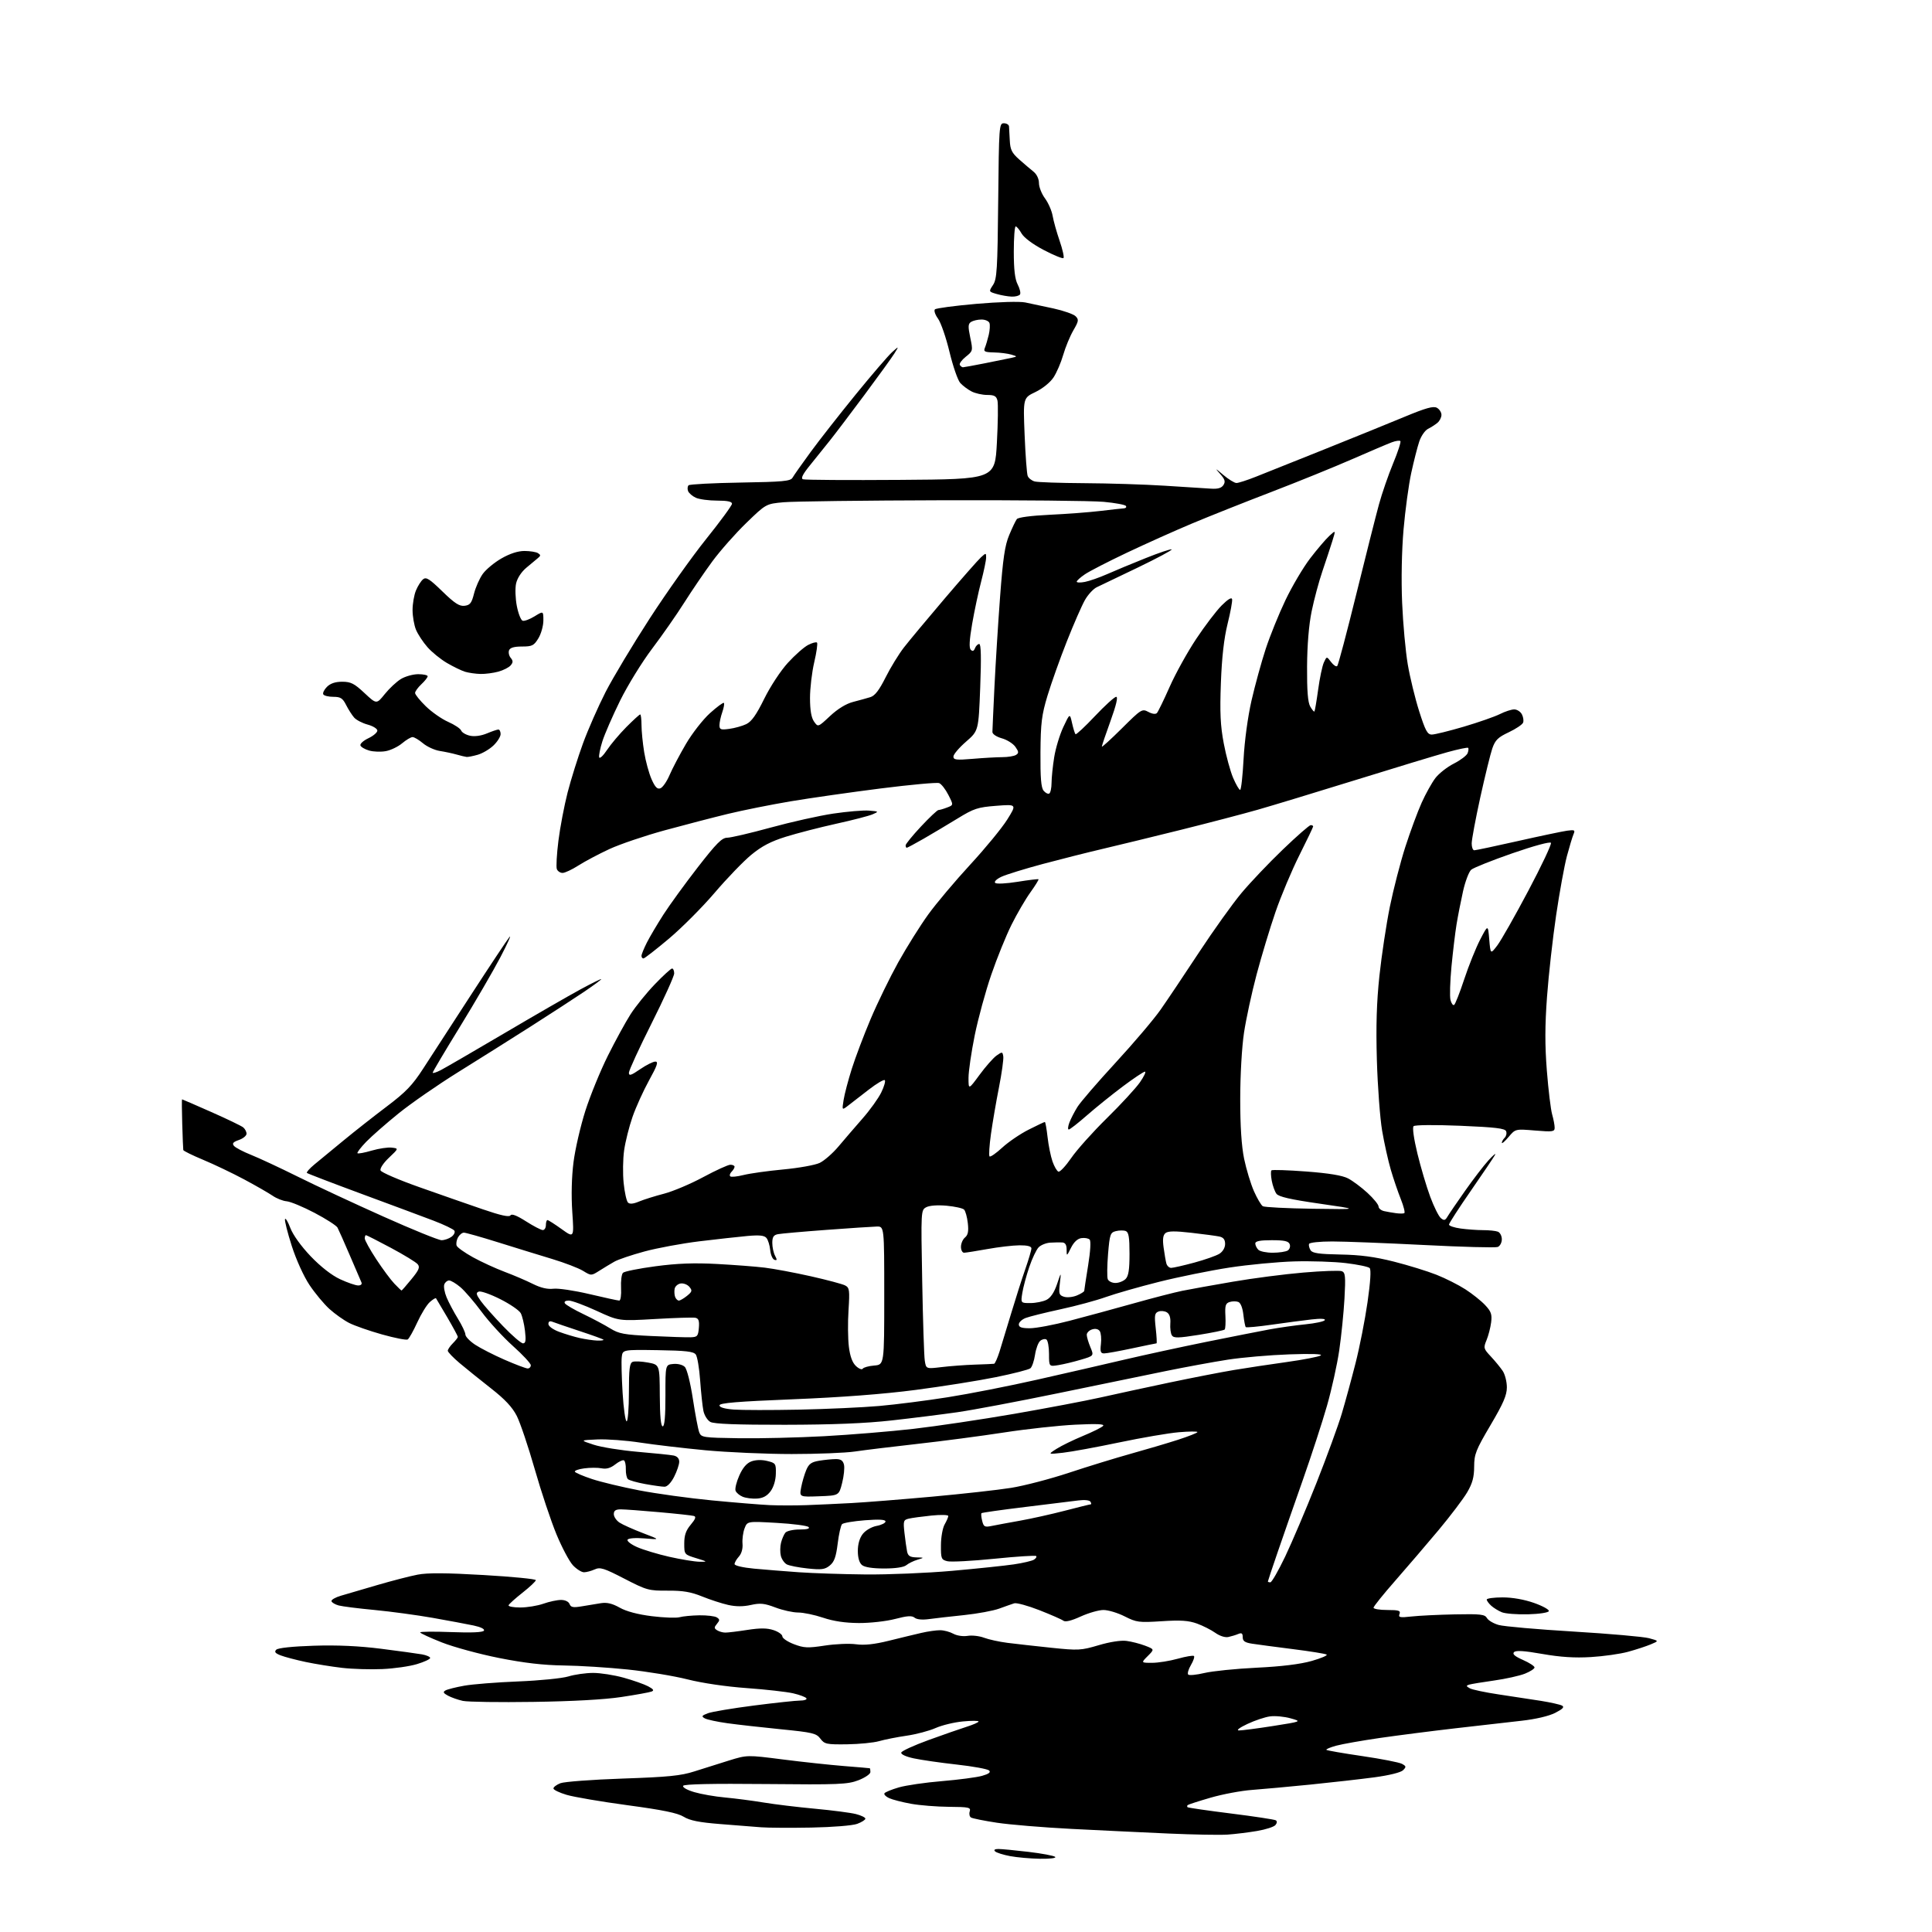 <?xml version="1.0" encoding="UTF-8" standalone="no"?>
<svg 
  version="1.1" 
  xmlns="http://www.w3.org/2000/svg" 
  xmlns:xlink="http://www.w3.org/1999/xlink" 
  xmlns:svg="http://www.w3.org/2000/svg"
  xmlns:rdf="http://www.w3.org/1999/02/22-rdf-syntax-ns#"
  xmlns:cc="http://creativecommons.org/ns#"
  xmlns:dc="http://purl.org/dc/elements/1.1/"
  viewBox="0 0 768 768"
  width="768"
  height="768"
>
<style>svg {background-color: white; }</style>"
<path stroke="none" fill="black" fill-rule="evenodd" d="M413.45,738.89C409.63,738.83 404.25,738.35 401.50,737.83C398.75,737.31 396.07,736.46 395.55,735.94C394.95,735.35 395.44,735.00 396.86,735.00C398.10,735.00 403.48,735.51 408.81,736.14C414.14,736.77 418.93,737.67 419.45,738.14C419.99,738.63 417.37,738.95 413.45,738.89zM488.00,729.28C484.98,729.49 474.40,729.30 464.50,728.86C454.60,728.42 437.27,727.59 426.00,727.02C414.73,726.44 401.35,725.33 396.28,724.56C391.21,723.79 386.58,722.86 385.99,722.49C385.40,722.13 385.17,721.04 385.48,720.07C385.98,718.48 385.17,718.30 377.25,718.24C372.41,718.20 365.61,717.66 362.14,717.03C358.67,716.40 354.76,715.39 353.45,714.79C352.14,714.20 351.30,713.33 351.58,712.87C351.87,712.40 354.44,711.35 357.30,710.52C360.16,709.69 367.90,708.56 374.50,708.02C381.10,707.47 388.24,706.53 390.37,705.93C393.06,705.17 393.92,704.52 393.20,703.80C392.62,703.22 386.83,702.16 380.33,701.44C373.82,700.72 366.11,699.60 363.20,698.97C360.02,698.28 358.05,697.35 358.27,696.66C358.48,696.02 363.34,693.80 369.08,691.71C374.81,689.63 381.64,687.25 384.25,686.42C386.86,685.60 389.00,684.65 389.00,684.32C389.00,683.98 386.19,683.97 382.75,684.30C379.31,684.62 374.43,685.80 371.89,686.93C369.36,688.05 364.19,689.42 360.39,689.97C356.60,690.52 351.70,691.49 349.50,692.12C347.30,692.76 341.54,693.32 336.69,693.39C328.55,693.49 327.75,693.32 326.11,691.14C324.50,689.01 323.03,688.66 310.42,687.41C302.76,686.65 293.20,685.57 289.16,685.01C285.12,684.45 281.07,683.58 280.16,683.07C278.75,682.28 278.93,681.98 281.37,681.05C282.95,680.45 291.17,679.07 299.66,677.98C308.14,676.89 316.44,676.00 318.10,676.00C319.76,676.00 320.87,675.60 320.56,675.10C320.26,674.61 317.87,673.71 315.25,673.11C312.64,672.52 304.34,671.58 296.80,671.04C288.66,670.46 279.14,669.06 273.30,667.58C267.91,666.22 257.20,664.45 249.50,663.65C241.80,662.85 230.35,662.13 224.05,662.05C216.02,661.94 208.36,661.06 198.40,659.08C190.59,657.53 180.34,654.74 175.62,652.88C170.91,651.02 167.03,649.23 167.02,648.90C167.01,648.58 172.56,648.52 179.36,648.78C187.38,649.09 191.95,648.89 192.37,648.21C192.76,647.58 191.12,646.77 188.26,646.16C185.64,645.61 178.32,644.24 172.00,643.12C165.68,642.01 155.27,640.60 148.87,639.99C142.47,639.39 136.07,638.58 134.64,638.20C133.21,637.81 131.92,637.05 131.77,636.50C131.62,635.95 133.30,634.97 135.50,634.33C137.70,633.68 144.22,631.77 150.00,630.08C155.78,628.39 162.97,626.53 166.00,625.95C169.96,625.18 177.33,625.23 192.25,626.10C203.66,626.76 213.00,627.68 213.00,628.13C213.00,628.58 210.64,630.81 207.75,633.09C204.86,635.36 202.35,637.62 202.17,638.11C201.98,638.60 204.06,639.00 206.79,639.00C209.52,639.00 213.66,638.33 216.00,637.50C218.34,636.67 221.50,636.00 223.02,636.00C224.65,636.00 226.04,636.67 226.41,637.63C226.92,638.95 227.84,639.12 231.27,638.54C233.60,638.15 237.01,637.59 238.86,637.29C241.27,636.91 243.39,637.41 246.34,639.07C248.99,640.56 253.55,641.77 259.10,642.46C263.85,643.05 268.81,643.23 270.12,642.87C271.43,642.50 274.98,642.16 278.00,642.11C281.02,642.07 284.15,642.44 284.94,642.94C286.16,643.71 286.17,644.10 285.00,645.50C283.83,646.90 283.84,647.29 285.06,648.06C285.85,648.56 287.31,648.98 288.31,648.98C289.30,648.99 293.24,648.52 297.06,647.92C302.19,647.13 304.92,647.15 307.50,648.00C309.43,648.64 311.00,649.76 311.00,650.49C311.00,651.23 313.06,652.62 315.57,653.58C319.58,655.11 321.07,655.18 327.83,654.15C332.05,653.50 337.65,653.26 340.27,653.62C343.59,654.08 347.52,653.66 353.27,652.24C357.79,651.12 363.64,649.70 366.26,649.10C368.88,648.49 372.26,648.02 373.76,648.04C375.27,648.05 377.61,648.69 378.97,649.44C380.37,650.21 382.83,650.58 384.65,650.28C386.42,649.99 389.36,650.33 391.19,651.03C393.01,651.72 397.20,652.64 400.50,653.06C403.80,653.48 411.63,654.35 417.91,655.01C428.67,656.13 429.73,656.07 436.72,654.00C441.18,652.67 445.59,651.99 447.81,652.29C449.84,652.55 453.17,653.41 455.21,654.19C458.93,655.62 458.93,655.62 456.24,658.31C453.55,661.00 453.55,661.00 457.96,661.00C460.38,661.00 465.00,660.26 468.21,659.36C471.43,658.46 474.31,657.98 474.62,658.29C474.94,658.60 474.39,660.23 473.40,661.90C472.41,663.57 471.93,665.27 472.34,665.67C472.74,666.07 475.64,665.79 478.78,665.04C481.93,664.29 491.25,663.34 499.50,662.94C509.40,662.46 516.85,661.55 521.40,660.26C525.19,659.18 527.87,658.03 527.34,657.71C526.81,657.38 520.78,656.41 513.94,655.55C507.10,654.68 499.81,653.72 497.75,653.40C494.85,652.95 494.00,652.37 494.00,650.81C494.00,649.27 493.58,648.96 492.25,649.52C491.29,649.93 489.51,650.47 488.30,650.73C487.02,651.02 484.87,650.33 483.12,649.09C481.48,647.92 478.19,646.25 475.82,645.39C472.46,644.18 469.33,643.97 461.80,644.46C452.73,645.04 451.77,644.92 447.08,642.54C444.32,641.14 440.53,640.00 438.65,640.00C436.78,640.00 432.70,641.17 429.58,642.59C425.89,644.28 423.50,644.86 422.71,644.26C422.05,643.75 417.75,641.87 413.17,640.07C408.59,638.28 404.09,637.05 403.17,637.34C402.25,637.63 399.57,638.58 397.21,639.44C394.84,640.31 388.54,641.47 383.21,642.03C377.87,642.58 371.58,643.30 369.23,643.62C366.61,643.98 364.42,643.77 363.57,643.06C362.50,642.17 360.68,642.29 355.84,643.56C352.34,644.48 345.88,645.20 341.42,645.18C336.00,645.15 331.33,644.46 327.21,643.07C323.83,641.93 319.36,641.00 317.28,641.00C315.20,641.00 311.13,640.10 308.24,639.00C303.86,637.34 302.22,637.17 298.49,638.00C295.46,638.68 292.51,638.68 289.43,637.98C286.92,637.42 282.26,635.90 279.08,634.61C274.64,632.81 271.47,632.27 265.40,632.31C257.88,632.36 257.06,632.13 248.19,627.55C240.04,623.34 238.57,622.88 236.39,623.87C235.02,624.49 233.11,625.00 232.14,625.00C231.17,625.00 229.20,623.76 227.77,622.25C226.34,620.74 223.39,615.19 221.21,609.93C219.03,604.66 215.14,593.02 212.58,584.06C210.01,575.09 206.80,565.56 205.44,562.87C203.67,559.39 200.75,556.26 195.23,551.94C190.98,548.61 185.36,544.08 182.75,541.89C180.14,539.69 178.00,537.46 178.00,536.94C178.00,536.43 178.90,535.10 180.00,534.00C181.10,532.90 182.00,531.74 182.00,531.42C182.00,531.11 180.11,527.62 177.81,523.67C175.51,519.73 173.48,516.32 173.32,516.09C173.15,515.86 172.04,516.54 170.86,517.59C169.67,518.64 167.43,522.28 165.87,525.68C164.32,529.07 162.61,532.12 162.07,532.46C161.54,532.79 156.96,531.89 151.89,530.47C146.83,529.05 140.94,526.99 138.80,525.90C136.66,524.81 133.14,522.31 130.97,520.35C128.80,518.39 125.23,514.10 123.03,510.81C120.74,507.38 117.74,500.77 115.98,495.28C114.30,490.03 113.09,485.24 113.29,484.63C113.49,484.03 114.45,485.62 115.42,488.16C116.49,490.95 119.72,495.43 123.52,499.41C127.48,503.54 131.84,506.95 135.17,508.50C138.10,509.86 141.34,510.98 142.36,510.99C143.47,511.00 144.00,510.50 143.67,509.75C143.37,509.06 141.29,504.23 139.05,499.00C136.81,493.77 134.61,488.82 134.17,488.00C133.73,487.18 129.61,484.53 125.02,482.12C120.43,479.71 115.45,477.65 113.96,477.53C112.47,477.41 109.96,476.42 108.38,475.33C106.79,474.24 101.67,471.30 97.00,468.80C92.33,466.31 85.01,462.81 80.75,461.04C76.49,459.26 72.94,457.52 72.86,457.16C72.79,456.80 72.60,452.11 72.44,446.75C72.28,441.39 72.25,437.00 72.37,437.00C72.49,437.00 77.72,439.27 83.99,442.04C90.26,444.81 95.98,447.57 96.69,448.16C97.41,448.76 98.00,449.89 98.00,450.67C98.00,451.46 96.64,452.58 94.97,453.16C92.65,453.97 92.19,454.52 93.01,455.51C93.60,456.22 96.65,457.82 99.79,459.07C102.93,460.32 111.35,464.25 118.50,467.80C125.65,471.36 140.93,478.48 152.46,483.63C163.98,488.79 174.36,493.00 175.52,493.00C176.67,493.00 178.45,492.39 179.46,491.65C180.48,490.91 181.00,489.81 180.63,489.22C180.27,488.62 176.48,486.81 172.23,485.19C167.98,483.58 155.05,478.76 143.50,474.50C131.95,470.23 122.28,466.52 122.00,466.26C121.72,465.99 123.08,464.47 125.00,462.88C126.92,461.29 132.10,457.03 136.50,453.41C140.90,449.78 148.66,443.68 153.75,439.84C161.34,434.11 163.95,431.40 168.25,424.74C171.14,420.28 179.65,407.15 187.18,395.56C194.70,383.98 201.59,373.60 202.50,372.50C203.40,371.40 201.79,375.00 198.92,380.50C196.04,386.00 188.81,398.43 182.85,408.13C176.88,417.83 172.00,426.05 172.00,426.41C172.00,426.76 173.45,426.30 175.22,425.39C176.99,424.47 188.35,417.88 200.47,410.74C212.58,403.60 226.21,395.74 230.75,393.29C235.29,390.83 239.00,389.00 239.00,389.23C239.00,389.46 235.96,391.70 232.25,394.21C228.54,396.72 218.97,402.93 211.00,408.02C203.03,413.10 189.98,421.31 182.00,426.27C174.03,431.23 163.46,438.55 158.50,442.55C153.55,446.55 147.73,451.66 145.56,453.89C143.40,456.13 141.84,458.18 142.10,458.43C142.36,458.69 144.91,458.22 147.76,457.38C150.62,456.55 154.20,456.01 155.73,456.20C158.50,456.53 158.50,456.53 154.62,460.21C152.42,462.29 150.97,464.48 151.27,465.26C151.56,466.03 158.48,469.01 166.65,471.90C174.82,474.79 186.16,478.75 191.86,480.70C199.06,483.17 202.44,483.91 202.92,483.13C203.38,482.38 205.42,483.16 209.06,485.48C212.05,487.39 215.06,488.96 215.75,488.97C216.44,488.99 217.00,488.10 217.00,487.00C217.00,485.90 217.28,485.00 217.63,485.00C217.98,485.00 220.50,486.61 223.23,488.57C228.20,492.14 228.20,492.14 227.49,481.75C227.05,475.22 227.23,467.84 227.99,461.92C228.65,456.74 230.78,447.55 232.71,441.50C234.65,435.45 238.67,425.62 241.65,419.65C244.63,413.68 248.69,406.26 250.66,403.18C252.64,400.09 256.97,394.73 260.29,391.28C263.60,387.83 266.70,385.00 267.16,385.00C267.62,385.00 268.00,385.88 268.00,386.95C268.00,388.03 263.95,396.98 259.00,406.84C254.05,416.70 250.00,425.52 250.00,426.43C250.00,427.78 250.85,427.51 254.43,425.05C256.87,423.37 259.60,422.00 260.50,422.00C261.80,422.00 261.28,423.55 258.02,429.45C255.76,433.56 252.80,440.07 251.45,443.94C250.10,447.81 248.59,453.81 248.10,457.27C247.61,460.73 247.53,466.59 247.91,470.28C248.29,473.98 249.06,477.46 249.63,478.03C250.32,478.72 251.74,478.59 254.07,477.61C255.96,476.83 260.41,475.43 263.97,474.51C267.53,473.58 274.55,470.62 279.56,467.91C284.58,465.21 289.43,463.00 290.34,463.00C291.25,463.00 292.00,463.36 292.00,463.80C292.00,464.24 291.47,465.13 290.82,465.78C290.17,466.43 289.92,467.26 290.28,467.61C290.63,467.97 293.01,467.73 295.56,467.09C298.11,466.45 305.22,465.45 311.35,464.88C317.48,464.31 323.99,463.14 325.82,462.28C327.65,461.41 331.02,458.47 333.32,455.73C335.62,452.99 339.92,448.00 342.87,444.63C345.83,441.26 349.18,436.60 350.31,434.27C351.45,431.95 352.08,429.75 351.72,429.38C351.35,429.02 348.50,430.70 345.39,433.11C342.27,435.52 338.59,438.38 337.20,439.45C334.68,441.40 334.68,441.40 335.35,437.23C335.71,434.93 337.18,429.37 338.60,424.87C340.02,420.37 343.39,411.46 346.09,405.08C348.79,398.69 353.73,388.55 357.07,382.53C360.42,376.52 365.77,367.98 368.97,363.55C372.17,359.12 379.69,350.20 385.67,343.71C391.66,337.23 398.27,329.17 400.38,325.81C404.20,319.69 404.20,319.69 396.03,320.32C388.66,320.89 387.15,321.38 380.68,325.35C376.73,327.77 370.66,331.38 367.20,333.38C363.73,335.37 360.69,337.00 360.45,337.00C360.20,337.00 360.00,336.57 360.00,336.04C360.00,335.51 362.75,332.13 366.11,328.54C369.48,324.94 372.60,322.00 373.05,322.00C373.50,322.00 375.04,321.56 376.46,321.01C379.06,320.03 379.06,320.03 376.98,315.97C375.84,313.73 374.20,311.63 373.33,311.30C372.46,310.96 362.02,311.92 350.12,313.42C338.23,314.93 322.10,317.23 314.28,318.54C306.46,319.86 295.21,322.11 289.28,323.55C283.35,324.99 272.07,327.93 264.21,330.07C256.35,332.22 246.46,335.57 242.24,337.52C238.02,339.48 232.49,342.41 229.94,344.04C227.40,345.67 224.56,347.00 223.63,347.00C222.70,347.00 221.67,346.31 221.35,345.47C221.03,344.62 221.31,339.56 221.98,334.22C222.65,328.87 224.30,320.23 225.64,315.00C226.99,309.77 229.74,301.00 231.75,295.50C233.76,290.00 237.80,280.83 240.72,275.11C243.65,269.40 251.55,256.24 258.27,245.86C265.00,235.48 275.10,221.25 280.73,214.24C286.35,207.24 290.96,200.94 290.98,200.25C290.99,199.39 289.16,199.00 285.05,199.00C281.77,199.00 277.97,198.49 276.60,197.86C275.23,197.24 273.85,196.04 273.52,195.20C273.20,194.35 273.29,193.33 273.72,192.91C274.15,192.50 283.42,192.01 294.32,191.83C311.33,191.55 314.27,191.27 315.05,189.88C315.55,188.99 318.78,184.40 322.23,179.69C325.68,174.98 333.75,164.68 340.16,156.81C346.57,148.94 353.08,141.38 354.61,140.00C357.40,137.50 357.40,137.50 355.54,140.50C354.51,142.15 349.15,149.57 343.62,157.00C338.09,164.43 331.87,172.64 329.78,175.25C327.70,177.86 324.17,182.25 321.94,185.01C319.10,188.50 318.27,190.17 319.19,190.52C319.91,190.80 337.38,190.91 358.00,190.76C395.50,190.50 395.50,190.50 396.28,176.00C396.71,168.03 396.81,160.49 396.51,159.25C396.07,157.44 395.26,157.00 392.43,157.00C390.49,157.00 387.68,156.37 386.20,155.60C384.71,154.83 382.70,153.32 381.72,152.24C380.74,151.16 378.82,145.60 377.44,139.89C376.07,134.17 374.01,128.22 372.87,126.65C371.73,125.09 371.18,123.43 371.65,122.98C372.12,122.52 379.50,121.54 388.06,120.79C397.04,120.01 405.29,119.77 407.56,120.23C409.73,120.67 414.78,121.74 418.79,122.62C422.80,123.50 426.75,124.89 427.57,125.71C428.90,127.04 428.80,127.68 426.66,131.35C425.34,133.63 423.53,138.00 422.65,141.06C421.77,144.12 420.03,148.17 418.77,150.06C417.44,152.06 414.43,154.48 411.59,155.84C406.70,158.18 406.70,158.18 407.30,172.88C407.63,180.97 408.18,188.31 408.52,189.19C408.86,190.08 410.12,191.07 411.32,191.39C412.52,191.71 421.38,192.01 431.00,192.07C440.62,192.12 455.02,192.57 463.00,193.08C470.98,193.59 479.25,194.12 481.38,194.25C484.14,194.43 485.57,194.01 486.35,192.79C487.21,191.44 486.92,190.52 484.97,188.33C482.84,185.95 483.02,186.01 486.28,188.79C488.37,190.55 490.72,192.00 491.51,192.00C492.31,192.00 495.78,190.88 499.23,189.51C502.68,188.15 514.95,183.24 526.50,178.61C538.05,173.98 552.41,168.15 558.42,165.65C566.74,162.19 569.77,161.34 571.17,162.09C572.17,162.63 573.00,163.90 573.00,164.91C573.00,165.93 572.28,167.36 571.39,168.09C570.51,168.82 568.82,169.90 567.64,170.49C566.46,171.08 564.90,173.34 564.17,175.53C563.44,177.71 562.01,183.32 560.99,188.00C559.97,192.68 558.60,202.80 557.93,210.50C557.20,219.00 556.98,230.43 557.37,239.62C557.72,247.93 558.73,258.95 559.61,264.12C560.49,269.28 562.53,277.66 564.15,282.75C566.62,290.51 567.43,292.00 569.17,292.00C570.32,292.00 576.03,290.59 581.88,288.87C587.72,287.14 594.17,284.89 596.21,283.87C598.25,282.84 600.82,282.00 601.92,282.00C603.03,282.00 604.39,282.87 604.96,283.93C605.53,284.99 605.75,286.48 605.46,287.25C605.16,288.02 602.60,289.74 599.77,291.08C595.48,293.09 594.38,294.17 593.22,297.50C592.46,299.70 590.31,308.48 588.43,317.00C586.56,325.52 585.03,333.74 585.02,335.25C585.01,336.76 585.47,338.00 586.05,338.00C586.63,338.00 594.40,336.36 603.30,334.35C612.21,332.34 621.03,330.49 622.91,330.22C625.94,329.80 626.22,329.95 625.50,331.62C625.05,332.66 623.87,336.59 622.86,340.36C621.86,344.14 619.93,354.71 618.58,363.86C617.23,373.01 615.60,387.54 614.97,396.14C614.12,407.67 614.10,415.42 614.90,425.64C615.50,433.26 616.45,441.07 617.00,442.99C617.55,444.91 618.00,447.29 618.00,448.27C618.00,449.88 617.26,449.98 610.20,449.40C602.39,448.75 602.39,448.75 599.70,451.95C598.21,453.71 597.00,454.76 597.00,454.28C597.00,453.79 597.51,452.89 598.13,452.27C598.76,451.64 599.02,450.49 598.71,449.69C598.27,448.55 594.47,448.10 580.49,447.51C570.26,447.09 562.44,447.16 561.92,447.68C561.39,448.21 562.01,452.64 563.44,458.54C564.77,464.02 567.06,471.75 568.53,475.71C570.00,479.68 571.90,483.50 572.75,484.21C574.03,485.27 574.48,485.17 575.40,483.62C576.00,482.59 579.13,478.00 582.36,473.42C585.58,468.84 589.76,463.38 591.66,461.29C593.56,459.21 594.75,458.21 594.31,459.07C593.86,459.93 589.56,466.31 584.75,473.25C579.94,480.19 576.00,486.28 576.00,486.79C576.00,487.31 578.09,488.01 580.64,488.36C583.19,488.71 587.20,489.00 589.56,489.00C591.91,489.00 594.55,489.27 595.42,489.61C596.29,489.94 597.00,491.30 597.00,492.64C597.00,493.97 596.26,495.35 595.36,495.69C594.45,496.04 581.29,495.69 566.11,494.91C550.92,494.14 534.49,493.50 529.59,493.50C524.52,493.50 520.53,493.93 520.35,494.50C520.18,495.05 520.46,496.18 520.98,497.00C521.71,498.16 524.37,498.54 532.79,498.69C540.73,498.83 546.47,499.59 554.08,501.51C559.81,502.96 567.42,505.31 571.00,506.73C574.58,508.14 579.75,510.75 582.50,512.52C585.25,514.29 588.79,517.11 590.36,518.79C592.76,521.34 593.15,522.47 592.75,525.67C592.48,527.78 591.66,530.95 590.92,532.73C589.64,535.81 589.73,536.13 592.64,539.23C594.32,541.03 596.44,543.61 597.35,544.97C598.26,546.33 599.00,549.26 599.00,551.48C599.00,554.64 597.60,557.87 592.51,566.50C586.66,576.42 586.02,578.04 586.00,583.00C585.99,587.17 585.32,589.64 583.24,593.20C581.73,595.78 576.62,602.53 571.89,608.20C567.15,613.86 559.38,622.93 554.64,628.34C549.89,633.75 546.00,638.59 546.00,639.09C546.00,639.59 548.46,640.00 551.47,640.00C556.06,640.00 556.84,640.26 556.33,641.59C555.80,642.96 556.45,643.10 561.11,642.58C564.07,642.25 571.82,641.87 578.31,641.74C588.57,641.53 590.25,641.73 591.09,643.21C591.62,644.15 593.73,645.39 595.78,645.96C597.82,646.54 611.20,647.71 625.50,648.57C639.80,649.43 653.30,650.62 655.50,651.21C659.50,652.28 659.50,652.28 656.18,653.67C654.36,654.43 650.31,655.76 647.18,656.61C644.06,657.47 637.40,658.41 632.39,658.71C625.96,659.10 620.30,658.73 613.10,657.47C605.89,656.20 602.61,655.99 601.85,656.75C601.10,657.50 602.13,658.41 605.39,659.85C607.93,660.97 610.00,662.31 610.00,662.84C610.00,663.36 608.28,664.47 606.18,665.31C604.07,666.15 598.56,667.38 593.93,668.03C589.29,668.68 584.83,669.42 584.00,669.67C582.75,670.06 582.79,670.30 584.26,671.12C585.23,671.67 590.41,672.76 595.76,673.56C601.12,674.35 608.65,675.50 612.50,676.11C616.35,676.73 620.14,677.58 620.93,678.00C621.97,678.57 621.25,679.34 618.22,680.89C615.70,682.17 610.48,683.40 604.80,684.03C599.68,684.60 587.85,685.95 578.50,687.03C569.15,688.11 555.65,689.84 548.50,690.87C541.35,691.91 533.54,693.29 531.15,693.94C528.76,694.60 527.01,695.34 527.26,695.59C527.51,695.85 533.93,696.96 541.51,698.07C549.10,699.18 556.19,700.57 557.27,701.14C559.01,702.08 559.07,702.36 557.74,703.69C556.85,704.58 552.24,705.72 546.37,706.51C540.94,707.23 529.52,708.53 521.00,709.39C512.48,710.24 501.99,711.20 497.70,711.52C493.42,711.83 486.00,713.22 481.22,714.61C476.45,715.99 472.35,717.32 472.10,717.56C471.86,717.80 471.85,718.18 472.08,718.40C472.31,718.61 480.09,719.74 489.36,720.90C498.63,722.06 506.64,723.28 507.15,723.60C507.73,723.95 507.67,724.69 507.01,725.48C506.42,726.20 503.14,727.26 499.72,727.84C496.30,728.42 491.02,729.07 488.00,729.28zM322.50,726.49C314.25,726.64 305.25,726.59 302.50,726.37C299.75,726.16 292.45,725.58 286.28,725.09C277.93,724.43 274.22,723.69 271.78,722.19C269.37,720.70 263.46,719.49 249.50,717.61C239.05,716.20 228.14,714.34 225.25,713.48C222.36,712.63 220.00,711.48 220.00,710.94C220.00,710.39 221.24,709.46 222.75,708.86C224.26,708.26 235.40,707.42 247.50,707.01C265.64,706.39 270.64,705.89 276.00,704.17C279.57,703.02 285.76,701.07 289.75,699.84C297.01,697.60 297.01,697.60 311.25,699.42C319.09,700.42 330.00,701.59 335.50,702.03C341.00,702.46 345.61,702.86 345.75,702.91C345.89,702.96 346.00,703.64 346.00,704.42C346.00,705.20 343.86,706.66 341.25,707.67C336.93,709.33 333.60,709.47 304.35,709.18C283.16,708.97 271.99,709.21 271.57,709.88C271.21,710.47 273.06,711.53 275.94,712.39C278.68,713.20 284.21,714.17 288.22,714.53C292.22,714.90 299.10,715.79 303.50,716.52C307.90,717.25 317.12,718.37 324.00,719.00C330.88,719.64 338.19,720.59 340.25,721.12C342.31,721.64 344.00,722.47 344.00,722.94C344.00,723.42 342.54,724.35 340.75,725.01C338.91,725.69 331.01,726.33 322.50,726.49zM492.50,687.88C493.60,687.90 499.68,687.11 506.00,686.12C517.50,684.31 517.50,684.31 513.02,683.06C510.55,682.36 506.88,682.02 504.86,682.29C502.84,682.56 498.78,683.92 495.84,685.31C492.70,686.79 491.32,687.85 492.50,687.88zM212.00,676.53C198.53,676.73 185.93,676.55 184.00,676.13C182.07,675.71 179.42,674.78 178.09,674.06C176.20,673.04 175.99,672.59 177.09,671.97C177.87,671.53 181.20,670.69 184.50,670.10C187.80,669.50 197.45,668.74 205.94,668.40C214.44,668.06 223.44,667.17 225.94,666.41C228.45,665.64 232.87,665.02 235.76,665.01C238.66,665.00 244.11,665.86 247.88,666.90C251.66,667.95 256.04,669.49 257.62,670.32C259.77,671.46 260.12,671.99 259.00,672.42C258.18,672.74 252.78,673.72 247.00,674.59C240.34,675.60 227.55,676.31 212.00,676.53zM152.00,663.48C147.32,663.69 140.12,663.48 136.00,663.00C131.88,662.52 125.35,661.47 121.50,660.66C117.65,659.84 113.19,658.67 111.59,658.05C109.40,657.21 108.96,656.64 109.82,655.78C110.52,655.08 116.30,654.47 124.73,654.20C134.05,653.90 142.70,654.30 151.50,655.41C158.65,656.32 165.96,657.32 167.75,657.64C169.54,657.96 171.00,658.61 171.00,659.07C171.00,659.54 168.64,660.64 165.75,661.51C162.86,662.39 156.68,663.28 152.00,663.48zM607.42,641.71C603.06,641.82 598.38,641.46 597.02,640.90C595.66,640.35 593.74,639.17 592.77,638.29C591.80,637.41 591.00,636.31 591.00,635.85C591.00,635.38 593.81,635.00 597.25,634.99C601.15,634.98 605.86,635.81 609.77,637.18C613.22,638.39 615.88,639.86 615.69,640.44C615.49,641.04 611.92,641.59 607.42,641.71zM504.99,629.00C505.53,629.00 508.18,624.39 510.88,618.75C513.57,613.11 519.17,599.95 523.31,589.50C527.44,579.05 531.97,566.67 533.36,562.00C534.75,557.33 537.22,548.29 538.84,541.92C540.47,535.55 542.61,524.64 543.61,517.68C544.78,509.56 545.08,504.68 544.46,504.07C543.93,503.54 539.67,502.66 535.00,502.10C530.33,501.54 521.10,501.24 514.50,501.43C507.90,501.62 496.29,502.72 488.70,503.88C481.12,505.05 468.52,507.60 460.70,509.56C452.89,511.52 443.41,514.23 439.63,515.58C435.85,516.94 427.75,519.13 421.63,520.45C415.51,521.78 409.26,523.33 407.75,523.90C406.24,524.48 405.00,525.64 405.00,526.48C405.00,527.61 406.12,528.00 409.39,528.00C411.81,528.00 418.90,526.67 425.14,525.04C431.39,523.41 442.80,520.31 450.50,518.15C458.20,515.98 466.98,513.72 470.00,513.11C473.02,512.50 482.02,510.88 490.00,509.51C497.98,508.13 510.64,506.49 518.14,505.86C525.65,505.22 532.51,504.98 533.40,505.32C534.79,505.86 534.94,507.35 534.45,516.22C534.13,521.87 533.20,531.12 532.37,536.77C531.55,542.41 529.36,552.31 527.51,558.77C525.67,565.22 521.38,578.38 518.00,588.00C514.61,597.62 510.08,610.64 507.92,616.92C505.76,623.20 504.00,628.49 504.00,628.67C504.00,628.85 504.44,629.00 504.99,629.00zM344.00,625.87C353.07,625.96 368.60,625.31 378.50,624.43C388.40,623.55 399.44,622.39 403.03,621.86C406.62,621.33 410.20,620.49 411.00,620.00C411.79,619.51 412.19,618.86 411.89,618.55C411.58,618.25 404.09,618.73 395.25,619.63C386.40,620.52 378.00,620.97 376.58,620.61C374.18,620.01 374.00,619.57 374.04,614.23C374.05,611.08 374.71,607.38 375.50,606.00C376.29,604.62 376.95,603.11 376.96,602.63C376.98,602.16 373.96,602.08 370.25,602.46C366.54,602.84 362.48,603.39 361.23,603.69C359.14,604.19 359.01,604.62 359.54,609.36C359.86,612.19 360.33,615.51 360.58,616.75C360.94,618.50 361.76,619.02 364.27,619.09C367.50,619.17 367.50,619.17 364.69,620.02C363.14,620.48 361.16,621.45 360.28,622.18C359.29,623.00 355.99,623.50 351.50,623.50C346.87,623.50 343.72,623.01 342.65,622.13C341.59,621.25 341.00,619.24 341.00,616.51C341.00,613.80 341.71,611.36 342.98,609.75C344.11,608.32 346.49,606.94 348.48,606.57C350.42,606.21 352.00,605.41 352.00,604.81C352.00,604.04 349.50,603.90 343.82,604.33C339.32,604.68 335.23,605.37 334.73,605.87C334.24,606.36 333.45,609.85 332.99,613.62C332.33,618.93 331.62,620.89 329.84,622.33C327.90,623.90 326.56,624.08 321.03,623.49C317.44,623.11 313.72,622.38 312.76,621.87C311.81,621.36 310.74,619.83 310.40,618.47C310.06,617.11 310.09,614.77 310.47,613.26C310.85,611.75 311.63,609.95 312.20,609.26C312.78,608.57 315.30,608.00 317.82,608.00C320.82,608.00 322.06,607.66 321.42,607.02C320.88,606.48 315.18,605.73 308.75,605.37C297.06,604.70 297.06,604.70 295.97,607.57C295.37,609.14 295.01,611.88 295.16,613.65C295.33,615.61 294.77,617.60 293.72,618.76C292.77,619.80 292.00,621.15 292.00,621.74C292.00,622.37 295.29,623.14 299.75,623.56C304.01,623.96 312.00,624.60 317.50,624.99C323.00,625.38 334.93,625.78 344.00,625.87zM278.00,620.81C281.39,620.86 281.35,620.82 276.75,619.40C272.03,617.95 272.00,617.92 272.00,613.55C272.00,610.28 272.66,608.36 274.59,606.08C276.45,603.87 276.80,602.90 275.84,602.62C275.10,602.40 268.88,601.72 262.00,601.11C255.12,600.49 248.26,599.99 246.75,599.99C244.73,600.00 244.00,600.50 244.00,601.88C244.00,602.92 245.02,604.44 246.27,605.26C247.52,606.08 251.68,607.94 255.52,609.41C262.50,612.07 262.50,612.07 256.30,611.55C252.65,611.25 249.84,611.45 249.47,612.04C249.13,612.60 250.84,613.93 253.27,615.00C255.70,616.07 261.47,617.81 266.09,618.86C270.72,619.90 276.07,620.78 278.00,620.81zM394.30,606.57C396.06,606.21 401.10,605.27 405.50,604.49C409.90,603.71 417.89,601.93 423.26,600.54C428.63,599.14 433.27,598.00 433.57,598.00C433.87,598.00 433.83,597.53 433.47,596.95C433.09,596.34 431.08,596.13 428.66,596.45C426.37,596.75 416.86,597.92 407.53,599.05C398.20,600.18 390.38,601.29 390.16,601.51C389.94,601.73 390.06,603.10 390.43,604.57C391.03,606.96 391.43,607.16 394.30,606.57zM320.50,598.32C324.90,598.16 333.00,597.79 338.50,597.49C344.00,597.19 358.40,596.05 370.50,594.95C382.60,593.85 396.74,592.28 401.92,591.45C407.11,590.62 417.46,587.92 424.92,585.45C432.39,582.97 443.45,579.58 449.50,577.89C455.55,576.21 463.99,573.71 468.25,572.34C472.51,570.96 476.00,569.58 476.00,569.27C476.00,568.96 472.69,568.99 468.64,569.33C464.58,569.67 453.90,571.50 444.89,573.39C435.87,575.28 425.80,577.13 422.50,577.49C416.50,578.16 416.50,578.16 420.00,575.93C421.93,574.70 426.65,572.40 430.49,570.81C434.34,569.21 437.94,567.43 438.49,566.83C439.21,566.06 436.06,565.92 427.50,566.33C420.90,566.65 408.07,568.05 399.00,569.45C389.93,570.85 374.40,572.89 364.50,573.99C354.60,575.10 343.49,576.45 339.81,577.00C336.13,577.55 324.84,578.00 314.72,578.00C304.60,578.00 289.16,577.32 280.41,576.50C271.66,575.67 259.99,574.30 254.47,573.45C248.95,572.60 241.30,572.03 237.47,572.20C230.50,572.50 230.50,572.50 236.00,574.30C239.03,575.29 246.90,576.55 253.50,577.12C260.10,577.68 266.51,578.34 267.75,578.59C269.19,578.88 270.00,579.76 270.00,581.06C270.00,582.17 269.09,584.86 267.98,587.04C266.76,589.43 265.25,591.00 264.16,591.00C263.18,591.00 259.70,590.51 256.43,589.92C253.17,589.32 250.09,588.45 249.60,587.97C249.10,587.49 248.73,585.73 248.78,584.06C248.83,582.40 248.50,580.81 248.05,580.53C247.60,580.25 246.03,580.97 244.56,582.13C242.72,583.58 241.04,584.06 239.16,583.68C237.65,583.38 234.53,583.39 232.23,583.70C229.93,584.00 228.26,584.61 228.53,585.05C228.80,585.49 231.86,586.79 235.33,587.94C238.80,589.10 247.23,591.12 254.07,592.44C260.91,593.76 273.93,595.56 283.00,596.43C292.07,597.30 302.43,598.15 306.00,598.31C309.57,598.47 316.10,598.47 320.50,598.32zM300.90,595.71C299.03,595.83 296.48,595.50 295.23,594.98C293.98,594.47 292.71,593.40 292.40,592.60C292.09,591.80 292.75,589.09 293.87,586.57C295.23,583.49 296.79,581.65 298.65,580.94C300.36,580.29 302.75,580.22 304.95,580.75C308.34,581.57 308.50,581.80 308.41,585.85C308.36,588.42 307.53,591.16 306.31,592.80C304.90,594.69 303.28,595.56 300.90,595.71zM325.63,594.79C317.76,595.09 317.76,595.09 318.47,591.29C318.86,589.21 319.77,586.10 320.48,584.40C321.52,581.91 322.54,581.17 325.64,580.66C327.76,580.31 330.73,580.02 332.23,580.01C334.24,580.00 335.10,580.59 335.50,582.25C335.79,583.49 335.46,586.75 334.76,589.50C333.50,594.50 333.50,594.50 325.63,594.79zM293.63,571.72C301.81,571.85 317.05,571.48 327.50,570.92C337.94,570.35 353.93,569.04 363.02,568.00C372.10,566.96 390.10,564.28 403.02,562.05C415.93,559.81 431.45,556.87 437.50,555.51C443.55,554.15 455.93,551.47 465.00,549.56C474.07,547.66 485.55,545.42 490.50,544.60C495.45,543.77 504.90,542.35 511.50,541.43C518.10,540.51 524.17,539.33 525.00,538.82C525.95,538.23 521.34,538.07 512.50,538.38C504.80,538.65 493.77,539.60 488.00,540.50C482.23,541.40 471.20,543.43 463.50,545.00C455.80,546.58 436.45,550.56 420.50,553.85C404.55,557.14 386.55,560.53 380.50,561.39C374.45,562.25 362.75,563.72 354.50,564.64C344.15,565.81 330.97,566.34 312.00,566.37C292.88,566.39 283.85,566.05 282.38,565.24C281.21,564.59 279.97,562.61 279.61,560.79C279.24,558.98 278.67,553.56 278.32,548.73C277.98,543.91 277.20,539.29 276.59,538.45C275.70,537.23 272.67,536.89 261.49,536.71C247.50,536.50 247.50,536.50 247.15,539.50C246.96,541.15 247.12,547.56 247.50,553.75C247.88,559.94 248.60,565.00 249.10,565.00C249.59,565.00 250.00,559.81 250.00,553.47C250.00,544.13 250.29,541.83 251.50,541.36C252.33,541.04 255.08,541.17 257.61,541.64C262.22,542.50 262.22,542.50 262.28,554.75C262.32,562.96 262.70,567.00 263.44,567.00C264.18,567.00 264.53,563.00 264.52,554.75C264.50,542.50 264.50,542.50 267.62,542.20C269.41,542.02 271.38,542.52 272.22,543.37C273.07,544.22 274.43,549.58 275.42,556.03C276.36,562.19 277.50,568.19 277.95,569.36C278.73,571.40 279.47,571.51 293.63,571.72zM317.50,560.36C328.50,560.13 342.90,559.48 349.50,558.90C356.10,558.32 368.40,556.75 376.84,555.41C385.28,554.08 401.26,550.94 412.34,548.43C423.43,545.93 439.02,542.35 447.00,540.47C454.98,538.60 469.60,535.43 479.50,533.42C489.40,531.42 500.71,529.19 504.63,528.46C508.55,527.74 514.97,526.83 518.90,526.44C522.83,526.05 526.31,525.31 526.63,524.78C527.00,524.19 525.00,524.08 521.36,524.50C518.14,524.86 511.04,525.80 505.58,526.58C500.13,527.36 495.46,527.80 495.21,527.55C494.97,527.30 494.54,525.08 494.26,522.61C493.95,519.88 493.16,517.89 492.24,517.54C491.40,517.22 489.85,517.23 488.79,517.57C487.18,518.08 486.90,518.99 487.12,523.07C487.26,525.75 487.13,528.20 486.82,528.51C486.52,528.82 481.87,529.77 476.50,530.63C468.36,531.92 466.58,531.96 465.85,530.84C465.36,530.10 465.08,527.97 465.22,526.10C465.39,523.86 464.93,522.36 463.87,521.69C462.99,521.14 461.48,520.99 460.51,521.36C458.99,521.94 458.84,522.85 459.42,528.02C459.79,531.31 459.93,534.00 459.73,534.00C459.53,534.00 455.15,534.90 450.00,536.00C444.85,537.10 439.86,538.00 438.92,538.00C437.51,538.00 437.27,537.31 437.64,534.25C437.88,532.19 437.67,529.89 437.17,529.14C436.59,528.30 435.45,528.04 434.12,528.46C432.96,528.83 432.00,529.79 432.00,530.60C432.00,531.41 432.65,533.62 433.44,535.51C434.88,538.96 434.88,538.96 429.69,540.50C426.84,541.35 422.81,542.32 420.75,542.65C417.00,543.26 417.00,543.26 417.00,538.19C417.00,535.40 416.53,532.83 415.96,532.47C415.38,532.12 414.28,532.35 413.51,533.00C412.73,533.64 411.80,536.14 411.44,538.55C411.08,540.96 410.25,543.38 409.60,543.92C408.94,544.46 402.74,546.05 395.82,547.45C388.89,548.86 374.52,551.14 363.86,552.53C351.25,554.18 334.30,555.47 315.25,556.23C293.18,557.12 286.00,557.71 286.00,558.65C286.00,559.45 288.05,560.05 291.75,560.33C294.91,560.56 306.50,560.58 317.50,560.36zM342.95,544.08C343.27,543.57 345.32,543.00 347.51,542.82C351.50,542.50 351.50,542.50 351.50,515.00C351.50,487.50 351.50,487.50 348.50,487.57C346.85,487.61 337.85,488.20 328.50,488.90C319.15,489.59 310.49,490.36 309.25,490.60C307.51,490.94 307.00,491.72 307.00,494.08C307.00,495.76 307.49,498.05 308.10,499.18C308.96,500.80 308.91,501.14 307.85,500.79C307.11,500.55 306.35,498.81 306.17,496.93C305.99,495.05 305.32,492.89 304.69,492.13C303.83,491.09 301.92,490.89 297.02,491.33C293.44,491.66 284.88,492.61 278.00,493.44C271.12,494.28 261.33,496.09 256.22,497.47C251.12,498.85 245.72,500.67 244.22,501.53C242.73,502.38 240.04,504.00 238.26,505.13C235.02,507.17 235.02,507.17 231.76,505.18C229.97,504.08 224.45,501.97 219.50,500.47C214.55,498.98 204.93,496.01 198.12,493.88C191.32,491.75 185.14,490.00 184.41,490.00C183.67,490.00 182.61,490.87 182.04,491.93C181.47,492.99 181.24,494.45 181.53,495.18C181.81,495.90 184.75,497.99 188.05,499.81C191.36,501.63 197.00,504.22 200.59,505.57C204.19,506.92 209.24,509.08 211.81,510.37C214.97,511.95 217.65,512.57 220.00,512.29C221.93,512.05 228.38,513.02 234.34,514.43C240.30,515.84 245.62,517.00 246.16,517.00C246.71,517.00 247.03,514.79 246.88,511.99C246.74,509.24 247.08,506.52 247.64,505.96C248.20,505.40 254.03,504.23 260.58,503.36C269.23,502.21 275.93,501.96 285.00,502.45C291.88,502.82 300.43,503.47 304.00,503.91C307.57,504.34 315.81,505.88 322.31,507.34C328.80,508.80 334.96,510.44 335.99,511.00C337.68,511.90 337.81,512.88 337.30,520.83C336.98,525.68 337.05,532.22 337.44,535.36C337.92,539.22 338.84,541.70 340.27,543.03C341.43,544.12 342.64,544.59 342.95,544.08zM209.75,543.99C210.44,543.99 211.00,543.42 211.00,542.70C211.00,541.99 207.80,538.54 203.88,535.04C199.97,531.53 194.37,525.43 191.45,521.48C188.53,517.53 184.72,513.10 182.99,511.65C181.26,510.19 179.25,509.00 178.53,509.00C177.81,509.00 176.95,509.70 176.62,510.56C176.29,511.41 176.70,513.74 177.53,515.73C178.36,517.72 180.38,521.53 182.02,524.19C183.66,526.85 185.00,529.69 185.00,530.50C185.00,531.31 186.74,533.13 188.87,534.54C191.00,535.95 196.29,538.65 200.62,540.54C204.96,542.43 209.06,543.98 209.75,543.99zM374.31,543.44C377.72,543.03 383.65,542.59 387.50,542.46C391.35,542.34 394.80,542.18 395.17,542.12C395.54,542.05 396.51,539.86 397.34,537.25C398.16,534.64 400.25,527.77 401.98,522.00C403.71,516.23 406.22,508.35 407.57,504.50C408.91,500.65 410.01,496.94 410.00,496.25C410.00,495.42 408.40,495.01 405.25,495.03C402.64,495.05 396.90,495.72 392.50,496.52C388.10,497.31 383.94,497.97 383.25,497.98C382.56,497.99 382.00,496.93 382.00,495.62C382.00,494.31 382.72,492.64 383.61,491.91C384.80,490.92 385.09,489.45 384.72,486.20C384.45,483.80 383.78,481.38 383.23,480.83C382.68,480.28 379.55,479.59 376.28,479.29C372.69,478.97 369.49,479.20 368.20,479.89C366.08,481.03 366.07,481.22 366.59,509.27C366.87,524.80 367.33,539.00 367.61,540.84C368.12,544.18 368.12,544.18 374.31,543.44zM207.90,534.00C208.97,534.00 209.14,532.87 208.69,529.03C208.37,526.29 207.61,523.14 207.01,522.02C206.41,520.90 202.74,518.38 198.85,516.43C194.97,514.47 191.13,513.12 190.32,513.43C189.12,513.89 189.25,514.54 191.09,517.13C192.32,518.86 196.30,523.36 199.93,527.13C203.56,530.91 207.14,534.00 207.90,534.00zM237.42,532.90C239.02,532.95 240.13,532.79 239.87,532.54C239.62,532.28 235.38,530.75 230.45,529.13C225.53,527.50 220.71,525.86 219.75,525.48C218.54,525.00 218.00,525.26 218.00,526.31C218.00,527.19 219.80,528.51 222.25,529.42C224.59,530.29 228.30,531.41 230.50,531.90C232.70,532.39 235.81,532.84 237.42,532.90zM274.50,531.59C277.21,531.51 277.53,531.15 277.81,527.83C278.04,525.01 277.71,524.09 276.39,523.83C275.45,523.65 268.23,523.87 260.35,524.33C246.02,525.16 246.02,525.16 237.17,521.08C232.30,518.84 227.32,517.00 226.10,517.00C224.75,517.00 224.15,517.43 224.56,518.10C224.93,518.70 228.25,520.64 231.94,522.40C235.63,524.17 240.41,526.72 242.57,528.06C246.00,530.19 248.09,530.58 259.00,531.09C265.88,531.42 272.85,531.64 274.50,531.59zM409.62,517.99C411.75,517.98 414.62,517.40 416.00,516.71C417.65,515.88 419.07,513.77 420.18,510.48C421.85,505.50 421.85,505.50 421.31,510.14C420.82,514.29 420.99,514.86 422.95,515.48C424.16,515.87 426.46,515.64 428.07,514.97C429.68,514.30 431.00,513.47 431.00,513.13C431.01,512.78 431.70,508.26 432.54,503.08C433.46,497.38 433.70,493.30 433.15,492.75C432.64,492.24 431.17,491.98 429.87,492.17C428.34,492.38 426.88,493.74 425.75,496.00C424.03,499.45 424.00,499.46 424.00,496.75C424.00,494.84 423.47,493.97 422.25,493.89C421.29,493.84 419.15,493.87 417.50,493.97C415.85,494.07 413.76,494.91 412.87,495.83C411.97,496.75 410.29,500.29 409.14,503.69C407.98,507.10 406.75,511.71 406.39,513.94C405.74,518.00 405.74,518.00 409.62,517.99zM269.86,517.00C270.36,517.00 271.83,516.15 273.11,515.11C275.13,513.47 275.26,513.01 274.06,511.57C273.30,510.65 271.74,510.04 270.60,510.20C269.46,510.37 268.37,511.31 268.18,512.31C267.99,513.30 268.08,514.77 268.38,515.56C268.69,516.35 269.35,517.00 269.86,517.00zM159.62,513.00C159.76,513.00 161.53,510.97 163.55,508.50C166.55,504.84 167.02,503.73 166.03,502.54C165.37,501.74 160.58,498.82 155.39,496.04C150.20,493.27 145.74,491.00 145.48,491.00C145.21,491.00 145.00,491.58 145.00,492.30C145.00,493.01 147.05,496.72 149.56,500.55C152.07,504.37 155.30,508.74 156.75,510.25C158.19,511.76 159.48,513.00 159.62,513.00zM443.40,510.00C444.75,510.00 446.56,509.29 447.43,508.43C448.61,507.25 449.00,504.75 449.00,498.40C449.00,491.79 448.67,489.81 447.50,489.36C446.67,489.04 444.91,489.06 443.59,489.39C441.36,489.95 441.13,490.62 440.47,498.47C440.09,503.14 440.03,507.64 440.35,508.48C440.67,509.31 442.04,510.00 443.40,510.00zM465.56,504.00C466.34,504.00 470.47,503.06 474.74,501.91C479.01,500.75 483.51,499.17 484.75,498.38C486.09,497.53 487.00,495.96 487.00,494.50C487.00,492.76 486.34,491.90 484.75,491.55C483.51,491.28 478.49,490.61 473.58,490.05C467.06,489.30 464.30,489.34 463.30,490.17C462.31,490.99 462.10,492.61 462.55,495.90C462.89,498.43 463.39,501.29 463.65,502.25C463.92,503.21 464.77,504.00 465.56,504.00zM505.95,497.98C508.45,497.98 511.13,497.57 511.90,497.09C512.66,496.60 513.01,495.48 512.68,494.60C512.20,493.36 510.60,493.00 505.53,493.00C500.84,493.00 499.00,493.37 499.00,494.30C499.00,495.02 499.54,496.14 500.20,496.80C500.86,497.46 503.45,497.99 505.95,497.98zM558.22,482.26C558.62,482.07 558.00,479.58 556.86,476.71C555.71,473.84 553.91,468.57 552.87,465.00C551.82,461.43 550.27,454.45 549.42,449.50C548.58,444.55 547.64,431.95 547.33,421.50C546.94,407.79 547.22,398.42 548.35,387.83C549.21,379.77 551.07,367.46 552.48,360.49C553.90,353.51 556.67,342.79 558.64,336.65C560.62,330.52 563.54,322.61 565.14,319.07C566.73,315.53 569.18,311.14 570.58,309.30C571.98,307.47 575.29,304.87 577.94,303.53C580.58,302.19 583.04,300.33 583.40,299.40C583.76,298.47 583.85,297.52 583.61,297.28C583.37,297.04 579.65,297.82 575.34,299.01C571.03,300.20 554.67,305.16 539.00,310.03C523.33,314.89 505.77,320.22 500.00,321.87C494.23,323.52 480.50,327.11 469.50,329.85C458.50,332.59 444.55,335.98 438.50,337.40C432.45,338.82 421.65,341.54 414.50,343.45C407.35,345.37 399.97,347.65 398.10,348.52C396.16,349.43 395.09,350.47 395.60,350.97C396.10,351.45 400.03,351.25 404.50,350.53C408.90,349.82 412.64,349.37 412.82,349.52C412.99,349.68 411.54,352.02 409.59,354.74C407.64,357.45 404.27,363.23 402.10,367.59C399.93,371.94 396.30,380.89 394.04,387.48C391.77,394.07 388.81,404.92 387.46,411.60C386.11,418.29 385.00,425.88 385.00,428.49C385.00,433.22 385.00,433.22 389.41,427.23C391.83,423.94 394.87,420.50 396.16,419.59C398.38,418.03 398.52,418.04 398.82,419.95C398.99,421.05 398.22,426.58 397.11,432.23C395.99,437.88 394.56,446.23 393.92,450.80C393.28,455.36 393.03,459.36 393.36,459.69C393.69,460.02 395.96,458.45 398.40,456.20C400.84,453.95 405.56,450.74 408.89,449.06C412.22,447.38 415.12,446.00 415.34,446.00C415.56,446.00 416.05,448.69 416.42,451.99C416.79,455.28 417.67,459.64 418.38,461.68C419.09,463.72 420.15,465.55 420.75,465.75C421.36,465.95 423.64,463.50 425.84,460.31C428.03,457.11 434.40,450.00 439.99,444.50C445.59,439.00 451.49,432.59 453.13,430.25C454.76,427.91 455.66,426.00 455.13,426.00C454.61,426.00 450.65,428.64 446.34,431.87C442.03,435.10 435.61,440.27 432.07,443.37C428.54,446.47 425.29,449.00 424.85,449.00C424.41,449.00 424.52,447.77 425.09,446.26C425.66,444.75 427.09,441.97 428.27,440.07C429.44,438.16 436.28,430.24 443.45,422.45C450.63,414.66 458.67,405.19 461.33,401.39C463.99,397.60 470.86,387.35 476.60,378.62C482.35,369.89 489.92,359.29 493.44,355.07C496.96,350.85 504.39,343.03 509.95,337.70C515.50,332.36 520.49,328.00 521.03,328.00C521.56,328.00 522.00,328.23 522.00,328.52C522.00,328.80 519.54,333.94 516.53,339.94C513.52,345.94 509.25,356.09 507.04,362.50C504.83,368.91 501.45,380.10 499.52,387.36C497.59,394.62 495.34,405.04 494.51,410.53C493.65,416.27 493.01,427.42 493.01,436.79C493.00,447.70 493.52,455.59 494.56,460.66C495.43,464.83 497.18,470.60 498.45,473.49C499.73,476.38 501.32,479.08 501.98,479.49C502.64,479.89 511.58,480.35 521.84,480.50C540.50,480.77 540.50,480.77 524.55,478.47C512.88,476.79 508.28,475.73 507.40,474.53C506.74,473.63 505.90,471.30 505.54,469.35C505.17,467.39 505.12,465.55 505.42,465.24C505.73,464.94 511.94,465.14 519.24,465.69C528.23,466.37 533.59,467.25 535.87,468.43C537.72,469.39 541.20,471.99 543.61,474.21C546.03,476.44 548.00,478.86 548.00,479.61C548.00,480.35 549.01,481.18 550.25,481.45C551.49,481.72 553.62,482.09 555.00,482.27C556.38,482.45 557.82,482.45 558.22,482.26zM578.03,399.48C578.48,399.21 580.29,394.60 582.06,389.24C583.83,383.88 586.68,376.80 588.39,373.50C591.50,367.50 591.50,367.50 592.00,373.44C592.50,379.37 592.50,379.37 595.22,375.80C596.71,373.83 602.25,364.07 607.52,354.11C612.80,344.15 616.85,335.56 616.52,335.04C616.18,334.48 609.71,336.24 601.21,339.19C593.12,342.00 585.75,344.94 584.83,345.73C583.92,346.52 582.45,350.39 581.57,354.33C580.69,358.27 579.53,364.20 578.99,367.50C578.45,370.80 577.55,378.34 576.98,384.25C576.42,390.16 576.24,396.12 576.59,397.49C576.93,398.86 577.58,399.76 578.03,399.48zM255.78,381.00C255.35,381.00 255.00,380.53 255.00,379.96C255.00,379.39 255.96,377.03 257.13,374.71C258.30,372.39 261.29,367.35 263.76,363.50C266.24,359.65 272.37,351.22 277.38,344.76C284.83,335.18 286.97,333.02 289.08,333.01C290.50,333.00 298.28,331.19 306.37,328.97C314.46,326.75 325.64,324.25 331.22,323.42C336.80,322.59 343.19,322.05 345.43,322.23C349.39,322.55 349.43,322.59 346.91,323.69C345.49,324.32 338.97,326.01 332.41,327.45C325.86,328.90 316.85,331.22 312.40,332.61C306.40,334.48 302.81,336.36 298.62,339.82C295.50,342.39 288.96,349.18 284.09,354.89C279.22,360.60 271.03,368.82 265.90,373.14C260.76,377.46 256.21,381.00 255.78,381.00zM417.11,315.43C417.60,315.13 418.00,313.22 418.01,311.19C418.01,309.16 418.49,304.57 419.06,301.00C419.63,297.43 421.27,292.02 422.69,289.00C425.28,283.50 425.28,283.50 426.16,287.44C426.65,289.61 427.26,291.60 427.53,291.86C427.79,292.13 431.27,288.89 435.25,284.67C439.24,280.45 443.04,276.99 443.71,277.00C444.49,277.00 443.71,280.33 441.46,286.55C439.56,291.80 438.00,296.40 438.00,296.78C438.00,297.15 441.58,293.89 445.96,289.54C453.67,281.87 454.01,281.67 456.48,282.99C458.04,283.83 459.37,284.00 459.90,283.43C460.37,282.92 462.65,278.23 464.97,273.00C467.28,267.77 472.02,259.23 475.49,254.00C478.96,248.78 483.53,242.77 485.65,240.66C488.15,238.17 489.60,237.31 489.78,238.21C489.94,238.97 489.13,243.39 487.97,248.04C486.55,253.80 485.70,261.29 485.32,271.50C484.88,283.27 485.12,288.44 486.46,295.50C487.39,300.45 489.08,306.63 490.20,309.25C491.33,311.86 492.57,314.00 492.97,314.00C493.37,314.00 493.98,308.49 494.34,301.75C494.72,294.54 496.02,284.98 497.49,278.50C498.88,272.45 501.41,263.23 503.12,258.00C504.83,252.78 508.39,244.00 511.02,238.50C513.65,233.00 518.05,225.57 520.78,222.00C523.51,218.43 526.94,214.41 528.38,213.07C531.01,210.64 531.01,210.64 529.63,215.07C528.87,217.51 527.10,222.88 525.70,227.00C524.29,231.12 522.36,238.32 521.40,243.00C520.29,248.41 519.63,256.40 519.58,265.00C519.52,274.53 519.89,279.19 520.83,280.84C521.56,282.12 522.31,283.02 522.50,282.83C522.68,282.65 523.35,278.75 523.98,274.17C524.60,269.58 525.63,264.72 526.25,263.35C527.39,260.86 527.39,260.86 529.12,263.16C530.08,264.43 531.18,265.15 531.57,264.76C531.96,264.37 535.36,251.56 539.12,236.28C542.89,221.00 546.95,204.90 548.16,200.50C549.36,196.10 551.90,188.77 553.79,184.20C555.69,179.64 556.98,175.65 556.67,175.34C556.36,175.02 554.84,175.24 553.30,175.81C551.76,176.38 544.65,179.40 537.50,182.53C530.35,185.66 515.84,191.55 505.26,195.61C494.67,199.67 480.50,205.31 473.76,208.14C467.01,210.97 455.43,216.17 448.00,219.69C440.57,223.21 433.04,227.08 431.26,228.30C429.47,229.51 428.01,230.83 428.01,231.22C428.00,231.62 429.46,231.67 431.25,231.32C433.04,230.98 436.98,229.60 440.00,228.27C443.02,226.93 449.94,224.05 455.37,221.88C460.81,219.70 465.47,218.14 465.74,218.41C466.01,218.68 459.99,221.90 452.36,225.58C444.74,229.25 437.38,232.77 436.02,233.41C434.65,234.04 432.51,236.35 431.27,238.53C430.03,240.71 426.79,248.12 424.07,255.00C421.35,261.88 417.91,271.55 416.41,276.50C414.07,284.26 413.69,287.37 413.60,299.09C413.53,309.22 413.85,313.11 414.86,314.33C415.61,315.24 416.63,315.73 417.11,315.43zM262.54,313.35C263.45,313.00 265.08,310.64 266.16,308.11C267.24,305.57 270.16,300.02 272.65,295.77C275.14,291.51 279.45,285.99 282.23,283.49C285.00,280.99 287.49,279.16 287.75,279.42C288.02,279.68 287.73,281.34 287.12,283.10C286.50,284.86 286.00,287.19 286.00,288.28C286.00,290.01 286.50,290.20 289.88,289.74C292.02,289.46 295.06,288.61 296.63,287.86C298.74,286.86 300.64,284.18 303.79,277.78C306.21,272.88 310.31,266.63 313.19,263.48C315.99,260.41 319.62,257.21 321.24,256.38C322.86,255.54 324.45,255.12 324.77,255.44C325.10,255.76 324.60,259.28 323.67,263.26C322.74,267.24 321.98,273.66 321.99,277.53C322.00,282.32 322.51,285.28 323.59,286.83C325.18,289.10 325.18,289.10 329.97,284.62C333.04,281.76 336.34,279.74 339.13,279.02C341.53,278.40 344.62,277.55 346.00,277.12C347.79,276.57 349.50,274.34 352.03,269.29C353.97,265.41 357.26,260.04 359.34,257.36C361.42,254.69 368.70,245.95 375.51,237.95C382.33,229.95 388.82,222.57 389.95,221.55C391.95,219.73 392.00,219.74 392.00,221.66C392.00,222.74 391.11,227.01 390.03,231.16C388.94,235.30 387.33,242.87 386.45,247.97C385.34,254.41 385.17,257.57 385.89,258.29C386.62,259.02 387.13,258.82 387.57,257.67C387.93,256.75 388.69,256.00 389.26,256.00C389.98,256.00 390.10,261.46 389.65,273.25C388.99,290.50 388.99,290.50 384.00,294.84C381.25,297.23 379.00,299.88 379.00,300.74C379.00,302.07 380.12,302.20 386.65,301.65C390.86,301.29 396.15,300.99 398.40,300.98C400.66,300.98 403.12,300.58 403.88,300.09C405.04,299.36 405.00,298.84 403.63,296.88C402.72,295.59 400.30,294.06 398.24,293.49C396.09,292.88 394.50,291.81 394.50,290.97C394.51,290.16 394.87,282.07 395.31,273.00C395.75,263.93 396.76,247.81 397.55,237.20C398.69,221.95 399.45,216.80 401.17,212.70C402.36,209.84 403.73,206.98 404.21,206.35C404.73,205.66 409.91,204.98 417.29,204.63C424.00,204.32 433.10,203.63 437.50,203.10C441.90,202.57 446.09,202.11 446.81,202.07C447.53,202.03 447.88,201.61 447.58,201.13C447.29,200.65 443.32,199.91 438.77,199.49C434.22,199.06 405.30,198.78 374.50,198.86C343.70,198.94 315.35,199.30 311.50,199.65C304.50,200.29 304.50,200.29 296.65,207.90C292.33,212.08 286.26,218.96 283.15,223.18C280.04,227.41 275.02,234.77 272.00,239.55C268.98,244.33 263.22,252.58 259.22,257.87C255.21,263.17 249.50,272.45 246.51,278.50C243.53,284.55 240.35,291.84 239.45,294.70C238.54,297.56 237.98,300.43 238.19,301.07C238.40,301.71 239.81,300.38 241.31,298.11C242.81,295.85 246.27,291.75 249.00,289.00C251.74,286.25 254.20,284.00 254.49,284.00C254.77,284.00 255.00,285.91 255.01,288.25C255.01,290.59 255.49,295.42 256.07,298.99C256.65,302.57 257.97,307.40 259.00,309.74C260.42,312.94 261.29,313.83 262.54,313.35zM185.51,300.90C184.95,300.84 183.15,300.41 181.50,299.94C179.85,299.47 176.83,298.83 174.78,298.51C172.73,298.18 169.74,296.81 168.14,295.46C166.53,294.11 164.67,293.00 164.00,293.00C163.33,293.00 161.47,294.11 159.86,295.46C158.26,296.81 155.35,298.22 153.40,298.58C151.45,298.95 148.46,298.85 146.76,298.36C145.05,297.87 143.48,296.95 143.27,296.31C143.06,295.67 144.48,294.39 146.44,293.46C148.40,292.53 150.00,291.17 150.00,290.42C150.00,289.68 148.27,288.61 146.16,288.04C144.05,287.47 141.63,286.22 140.78,285.25C139.93,284.29 138.50,282.04 137.59,280.25C136.22,277.54 135.38,277.00 132.53,277.00C130.65,277.00 128.85,276.57 128.52,276.04C128.20,275.51 128.84,274.16 129.96,273.04C131.34,271.66 133.31,271.00 136.04,271.00C139.45,271.00 140.84,271.70 144.88,275.49C149.68,279.98 149.68,279.98 152.96,275.90C154.76,273.66 157.64,270.97 159.37,269.92C161.09,268.87 164.19,268.01 166.25,268.00C168.31,268.00 170.00,268.37 170.00,268.83C170.00,269.28 168.88,270.71 167.50,272.00C166.12,273.29 165.00,274.85 165.00,275.47C165.00,276.08 166.91,278.46 169.25,280.74C171.59,283.03 175.59,285.83 178.14,286.95C180.70,288.08 183.03,289.63 183.33,290.41C183.62,291.18 185.20,292.10 186.83,292.46C188.65,292.86 191.23,292.51 193.52,291.56C195.57,290.70 197.64,290.00 198.12,290.00C198.60,290.00 199.00,290.82 199.00,291.81C199.00,292.81 197.73,294.84 196.17,296.33C194.62,297.82 191.81,299.48 189.93,300.02C188.05,300.56 186.06,300.95 185.51,300.90zM191.00,267.91C189.07,267.86 186.33,267.47 184.89,267.04C183.45,266.60 180.21,265.03 177.68,263.55C175.15,262.07 171.66,259.24 169.92,257.25C168.17,255.27 166.13,252.16 165.37,250.35C164.62,248.55 164.00,245.01 164.00,242.50C164.00,239.99 164.61,236.49 165.35,234.72C166.08,232.95 167.35,230.95 168.17,230.28C169.39,229.26 170.71,230.09 175.85,235.09C180.73,239.84 182.62,241.06 184.67,240.81C186.86,240.55 187.48,239.75 188.44,235.94C189.08,233.43 190.63,229.93 191.89,228.16C193.15,226.39 196.50,223.61 199.34,221.98C202.71,220.05 205.89,219.02 208.50,219.02C210.70,219.03 213.11,219.41 213.85,219.88C214.98,220.60 214.98,220.91 213.85,221.83C213.11,222.42 211.01,224.17 209.20,225.71C207.20,227.39 205.60,229.89 205.14,232.00C204.73,233.93 204.87,237.94 205.45,240.92C206.03,243.90 207.07,246.52 207.75,246.75C208.44,246.98 210.57,246.19 212.50,245.00C216.00,242.84 216.00,242.84 216.00,246.67C215.99,248.78 215.10,251.96 214.01,253.75C212.24,256.65 211.54,257.00 207.48,257.00C204.35,257.00 202.76,257.47 202.36,258.51C202.04,259.34 202.33,260.69 203.01,261.51C203.99,262.69 203.99,263.31 203.01,264.48C202.34,265.30 200.14,266.42 198.14,266.98C196.14,267.53 192.93,267.95 191.00,267.91zM382.79,146.00C383.15,146.00 387.06,145.28 391.48,144.41C395.89,143.54 400.62,142.57 402.00,142.27C404.50,141.71 404.50,141.71 402.00,140.96C400.62,140.54 397.54,140.15 395.14,140.10C391.40,140.01 390.89,139.75 391.51,138.25C391.91,137.29 392.59,134.98 393.04,133.13C393.48,131.27 393.61,129.14 393.32,128.38C393.02,127.62 391.60,127.01 390.14,127.02C388.69,127.02 386.84,127.45 386.04,127.95C384.82,128.72 384.77,129.76 385.69,134.19C386.79,139.42 386.76,139.54 383.89,141.83C382.29,143.11 381.24,144.57 381.55,145.08C381.86,145.59 382.42,146.00 382.79,146.00zM402.19,117.91C400.71,117.86 398.04,117.40 396.25,116.88C392.99,115.94 392.99,115.94 394.75,113.27C396.30,110.89 396.53,107.15 396.80,79.80C397.10,50.05 397.17,49.00 399.05,49.00C400.12,49.00 401.04,49.56 401.10,50.25C401.15,50.94 401.29,53.47 401.41,55.88C401.58,59.50 402.23,60.80 405.14,63.38C407.08,65.10 409.64,67.28 410.84,68.24C412.13,69.28 413.00,71.11 413.00,72.80C413.00,74.34 414.08,77.08 415.40,78.86C416.72,80.65 418.09,83.78 418.44,85.81C418.79,87.84 420.04,92.31 421.22,95.74C422.40,99.17 423.09,102.25 422.75,102.58C422.42,102.91 418.89,101.47 414.91,99.38C410.52,97.08 407.04,94.48 406.08,92.79C405.21,91.26 404.16,90.01 403.75,90.01C403.34,90.00 403.00,94.52 403.00,100.05C403.00,107.15 403.45,110.98 404.54,113.08C405.39,114.72 405.81,116.50 405.48,117.03C405.15,117.56 403.67,117.96 402.19,117.91z" />

</svg>